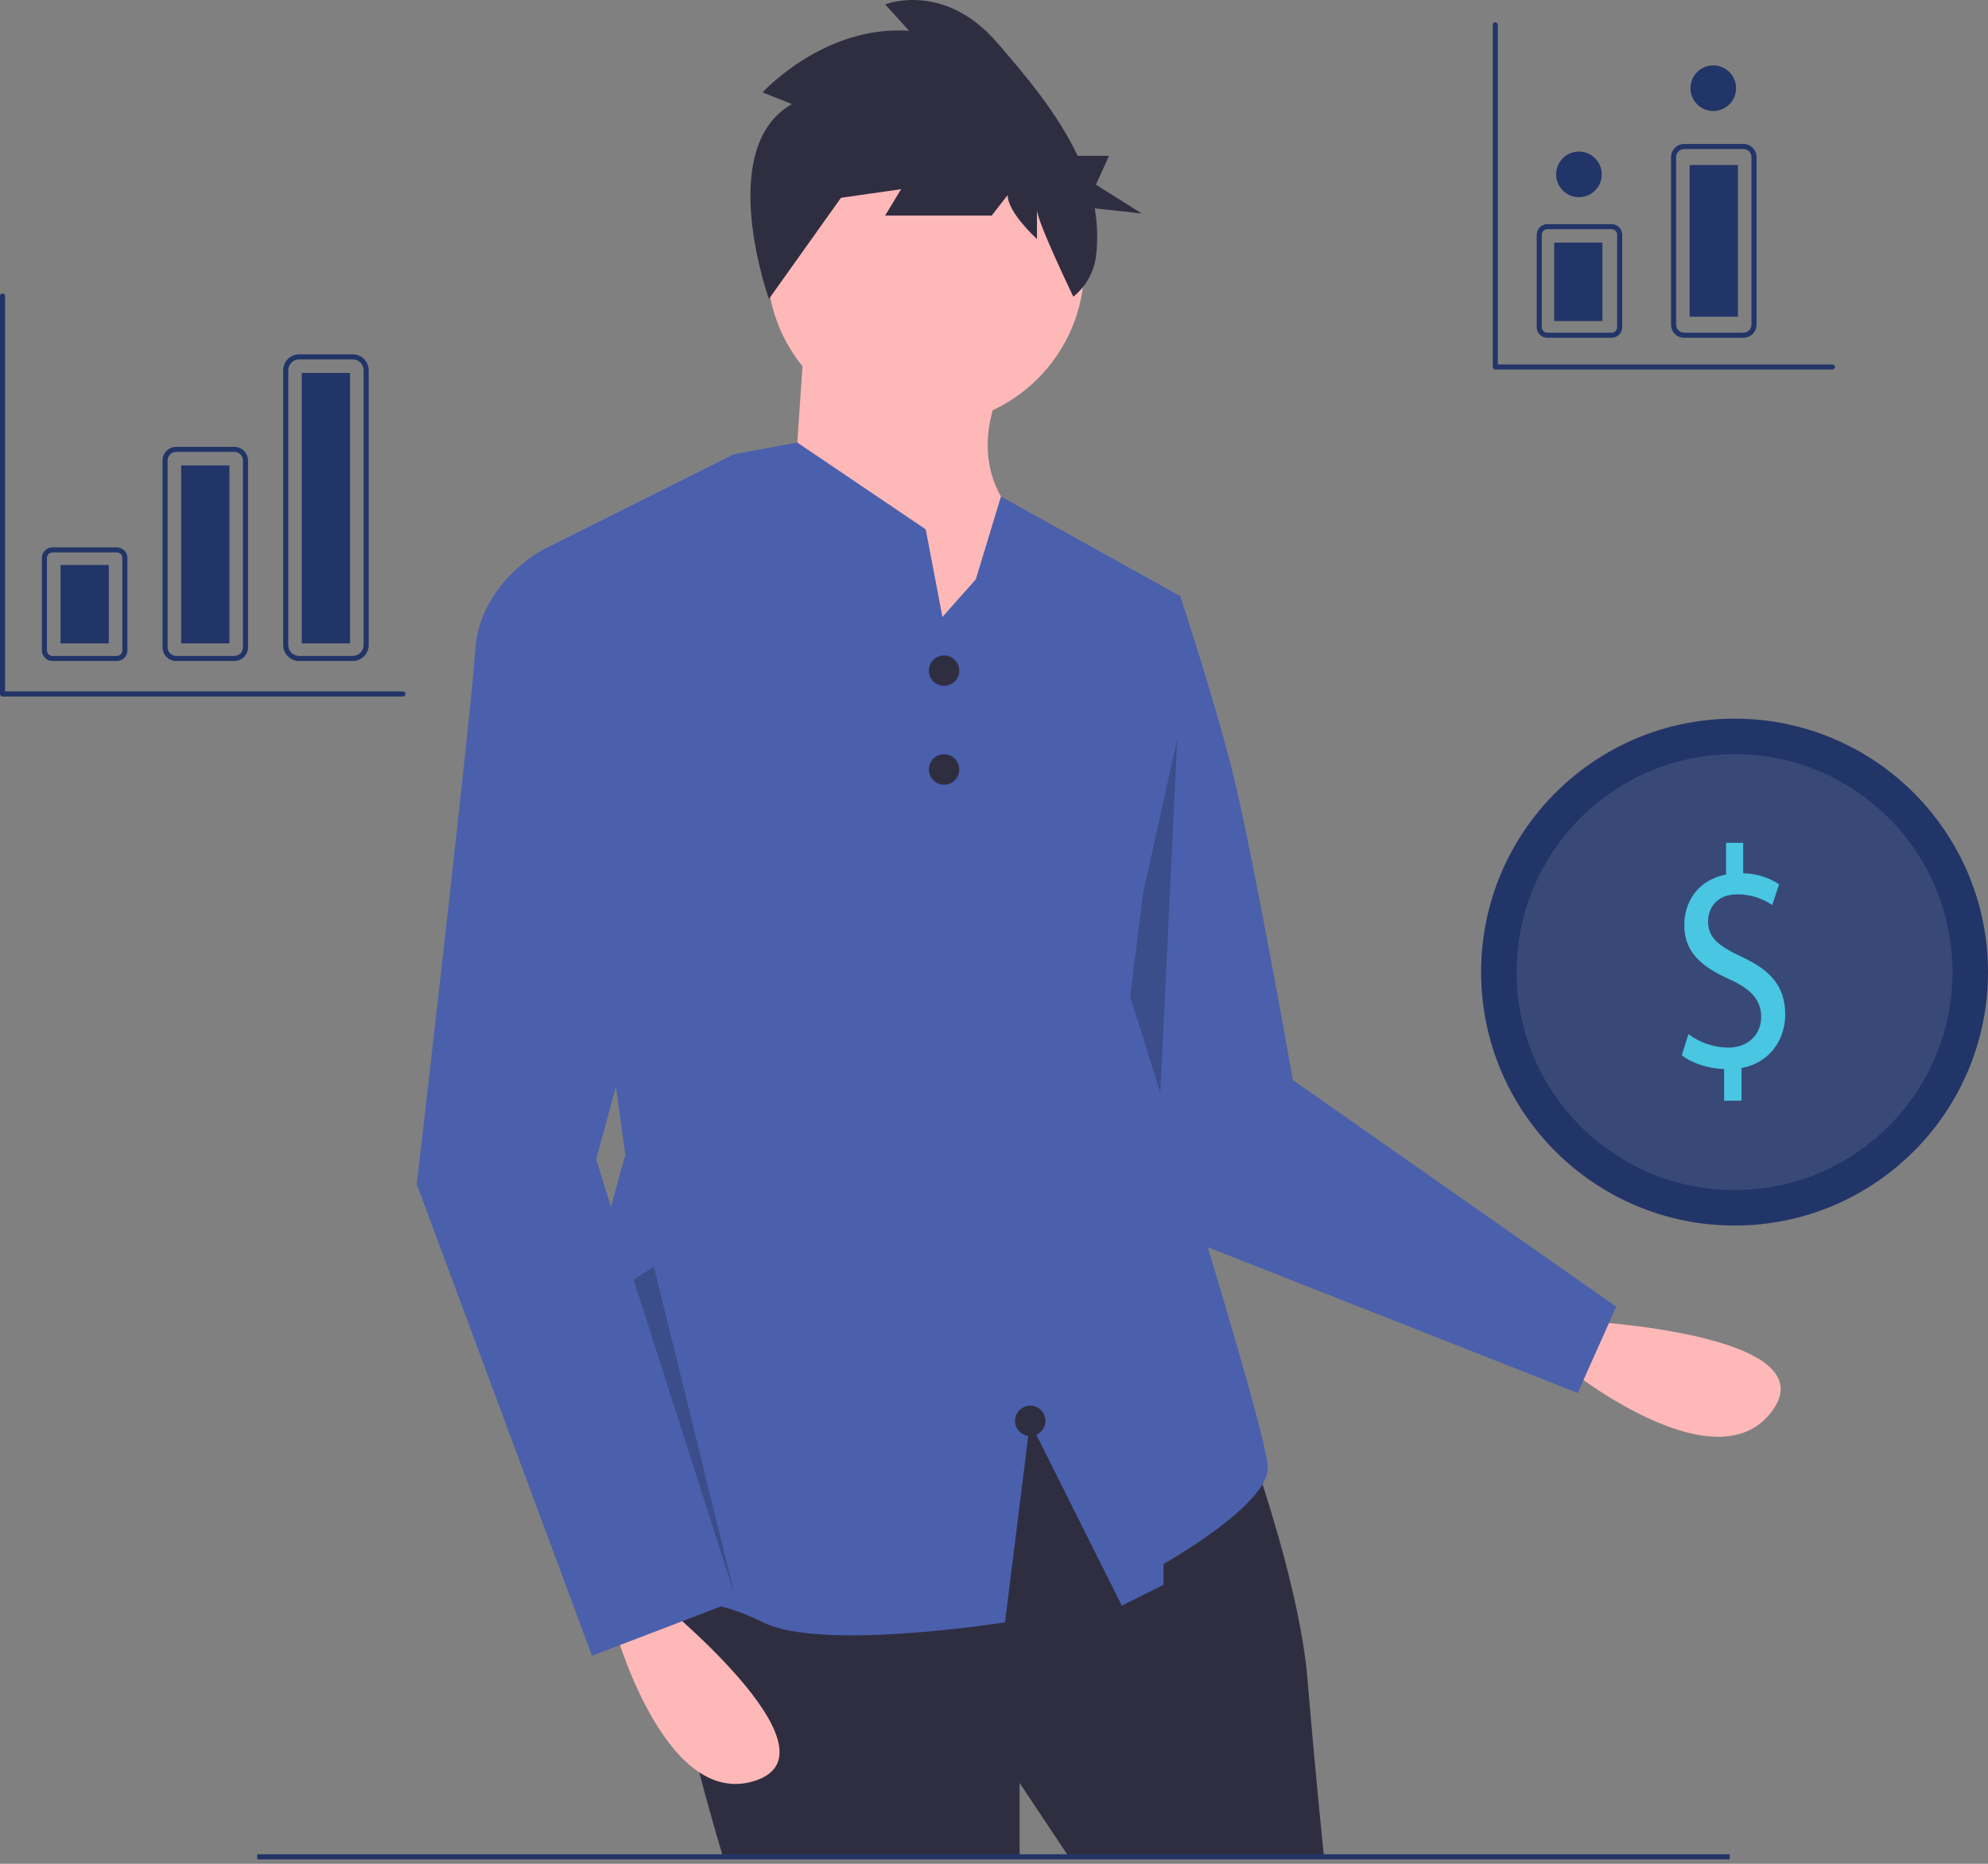 <svg width="400" height="375" viewBox="0 0 400 375" fill="none" xmlns="http://www.w3.org/2000/svg">
<rect x="0" y="0" width="400" height="375" fill="#808080" stroke="none"/>
<g clip-path="url(#clip0_216_1066)">
<path d="M318.586 265.793C318.586 265.793 368.071 268.351 356.545 283.929C345.019 299.507 314.732 274.791 314.732 274.791L318.586 265.793Z" fill="#FFB8B8"/>
<path d="M227.392 117.416L237.465 119.934C237.465 119.934 243.341 137.56 247.537 153.509C251.734 169.457 260.128 217.301 260.128 217.301L325.202 262.907L317.441 280.269L230.75 246.103L211.444 170.296L227.392 117.416Z" fill="#4A60AC"/>
<path opacity="0.2" d="M236.869 148.704L233.115 227.319L240.949 250.693L218.001 233.864L236.869 148.704Z" fill="black"/>
<path d="M250.475 288.228C250.475 288.228 261.387 317.606 263.066 337.751C264.745 357.896 266.423 373.844 266.423 373.844H215.221L205.149 358.736V373.844H145.553C145.553 373.844 128.766 319.285 135.481 312.57C142.196 305.855 205.988 277.316 205.988 277.316L250.475 288.228Z" fill="#2F2E41"/>
<path d="M348.038 373.08H51.759V374.099H348.038V373.08Z" fill="#223568"/>
<path d="M186.263 85.519C203.879 85.519 218.16 71.239 218.16 53.623C218.16 36.008 203.879 21.727 186.263 21.727C168.648 21.727 154.367 36.008 154.367 53.623C154.367 71.239 168.648 85.519 186.263 85.519Z" fill="#FFB8B8"/>
<path d="M161.921 67.053L159.403 103.986L191.3 146.794L207.248 106.504C207.248 106.504 192.978 97.271 201.372 77.965L161.921 67.053Z" fill="#FFB8B8"/>
<path d="M255.09 295.362C255.09 302.919 234.106 314.669 234.106 314.669V318.865L225.712 323.062L207.247 286.132L202.214 326.418C202.214 326.418 165.278 332.297 153.529 326.418C141.775 320.543 135.9 323.062 119.113 317.188C102.326 311.313 125.829 232.409 125.829 232.409L109.042 110.701L145.717 92.363L147.649 91.394L152.693 90.466L160.424 89.038L186.263 106.504L188.343 117.417L189.623 124.133L196.334 116.575L201.403 99.905L237.466 119.936L227.395 200.512C227.395 200.512 255.09 287.81 255.09 295.362Z" fill="#4A60AC"/>
<path d="M131.704 321.384C131.704 321.384 170.315 352.44 151.849 358.316C133.383 364.192 123.31 326.42 123.31 326.42L131.704 321.384Z" fill="#FFB8B8"/>
<path d="M117.435 112.379L109.041 110.701C109.041 110.701 96.451 117.416 95.611 130.846C94.772 144.276 83.86 238.286 83.86 238.286L119.114 333.135L147.652 322.223L119.953 233.249L140.937 156.027L117.435 112.379Z" fill="#4A60AC"/>
<path d="M189.955 137.995C191.644 137.995 193.014 136.625 193.014 134.935C193.014 133.245 191.644 131.875 189.955 131.875C188.265 131.875 186.895 133.245 186.895 134.935C186.895 136.625 188.265 137.995 189.955 137.995Z" fill="#2F2E41"/>
<path d="M189.955 157.883C191.644 157.883 193.014 156.513 193.014 154.823C193.014 153.133 191.644 151.763 189.955 151.763C188.265 151.763 186.895 153.133 186.895 154.823C186.895 156.513 188.265 157.883 189.955 157.883Z" fill="#2F2E41"/>
<path d="M207.293 288.938C208.982 288.938 210.352 287.569 210.352 285.879C210.352 284.189 208.982 282.819 207.293 282.819C205.603 282.819 204.233 284.189 204.233 285.879C204.233 287.569 205.603 288.938 207.293 288.938Z" fill="#2F2E41"/>
<path d="M159.334 20.947L153.438 18.587C153.438 18.587 165.766 5.014 182.919 6.194L178.094 0.883C178.094 0.883 189.887 -3.838 200.607 8.554C206.243 15.069 212.763 22.726 216.828 31.352H223.142L220.507 37.155L229.73 42.958L220.263 41.916C220.827 45.093 220.914 48.338 220.52 51.541C220.114 54.745 218.479 57.666 215.96 59.688V59.688C215.96 59.688 208.647 44.552 208.647 42.191V48.093C208.647 48.093 202.751 42.782 202.751 39.241L199.535 43.372H178.094L181.31 38.061L168.982 39.831L173.806 33.34L154.719 60.145C154.719 60.145 143.789 29.799 159.334 20.947Z" fill="#2F2E41"/>
<path d="M349.005 246.582C377.169 246.582 400 223.751 400 195.587C400 167.424 377.169 144.593 349.005 144.593C320.842 144.593 298.011 167.424 298.011 195.587C298.011 223.751 320.842 246.582 349.005 246.582Z" fill="#223568"/>
<path opacity="0.1" d="M349.006 239.442C373.226 239.442 392.861 219.808 392.861 195.587C392.861 171.366 373.226 151.732 349.006 151.732C324.785 151.732 305.15 171.366 305.15 195.587C305.15 219.808 324.785 239.442 349.006 239.442Z" fill="white"/>
<path d="M346.904 221.466V215.083C343.677 215.02 340.34 213.882 338.393 212.302L339.728 208.068C342.041 209.802 344.847 210.753 347.739 210.785C351.688 210.785 354.359 208.194 354.359 204.592C354.359 201.116 352.189 198.967 348.072 197.071C342.398 194.543 338.893 191.636 338.893 186.138C338.893 180.892 342.175 176.911 347.294 175.963V169.58H350.743V175.71C353.315 175.745 355.823 176.512 357.975 177.922L356.584 182.093C354.52 180.681 352.075 179.931 349.574 179.944C345.291 179.944 343.678 182.851 343.678 185.379C343.678 188.666 345.736 190.309 350.576 192.584C356.306 195.238 359.199 198.525 359.199 204.149C359.199 209.142 356.139 213.819 350.409 214.893V221.466H346.904Z" fill="#48C6E2"/>
<path opacity="0.2" d="M127.489 257.456L147.884 321.165L131.566 254.872L127.489 257.456Z" fill="black"/>
<path d="M23.505 132.996H10.559C9.995 132.995 9.454 132.77 9.055 132.371C8.656 131.973 8.432 131.432 8.431 130.867V112.258C8.432 111.694 8.656 111.153 9.055 110.754C9.454 110.355 9.995 110.13 10.559 110.13H23.505C24.069 110.13 24.61 110.355 25.009 110.754C25.408 111.153 25.633 111.694 25.633 112.258V130.867C25.633 131.432 25.408 131.973 25.009 132.371C24.61 132.77 24.069 132.995 23.505 132.996V132.996ZM10.559 111.15C10.265 111.15 9.984 111.267 9.776 111.475C9.568 111.682 9.451 111.964 9.451 112.258V130.867C9.451 131.161 9.568 131.443 9.776 131.651C9.984 131.858 10.265 131.975 10.559 131.976H23.505C23.799 131.975 24.081 131.858 24.288 131.651C24.496 131.443 24.613 131.161 24.613 130.867V112.258C24.613 111.964 24.496 111.682 24.288 111.475C24.081 111.267 23.799 111.15 23.505 111.15H10.559Z" fill="#223568"/>
<path d="M47.151 132.995H35.46C34.73 132.995 34.029 132.704 33.513 132.187C32.996 131.671 32.705 130.97 32.705 130.24V92.657C32.705 91.927 32.996 91.226 33.513 90.71C34.029 90.193 34.73 89.903 35.46 89.902H47.151C47.882 89.903 48.582 90.193 49.099 90.71C49.615 91.226 49.906 91.927 49.907 92.657V130.24C49.906 130.97 49.615 131.671 49.099 132.187C48.582 132.704 47.882 132.995 47.151 132.995V132.995ZM35.46 90.921C35 90.922 34.559 91.105 34.233 91.43C33.908 91.756 33.725 92.197 33.724 92.657V130.24C33.725 130.7 33.908 131.141 34.233 131.467C34.559 131.792 35 131.975 35.46 131.976H47.151C47.611 131.975 48.053 131.792 48.378 131.467C48.703 131.141 48.886 130.7 48.887 130.24V92.657C48.886 92.197 48.703 91.756 48.378 91.43C48.053 91.105 47.611 90.922 47.151 90.921L35.46 90.921Z" fill="#223568"/>
<path d="M70.973 132.995H60.185C59.335 132.994 58.52 132.656 57.918 132.055C57.317 131.454 56.979 130.639 56.978 129.788V74.499C56.979 73.649 57.317 72.834 57.918 72.232C58.52 71.631 59.335 71.293 60.185 71.292H70.973C71.823 71.293 72.639 71.631 73.24 72.232C73.841 72.834 74.179 73.649 74.18 74.499V129.788C74.179 130.639 73.841 131.454 73.24 132.055C72.639 132.656 71.823 132.994 70.973 132.995V132.995ZM60.185 72.312C59.605 72.312 59.049 72.543 58.639 72.953C58.229 73.363 57.999 73.919 57.998 74.499V129.788C57.999 130.368 58.229 130.924 58.639 131.334C59.049 131.744 59.605 131.975 60.185 131.975H70.973C71.553 131.975 72.109 131.744 72.519 131.334C72.929 130.924 73.16 130.368 73.16 129.788V74.499C73.16 73.919 72.929 73.363 72.519 72.953C72.109 72.543 71.553 72.312 70.973 72.312H60.185Z" fill="#223568"/>
<path d="M21.887 113.674H12.178V129.451H21.887V113.674Z" fill="#223568"/>
<path d="M46.16 93.648H36.451V129.451H46.16V93.648Z" fill="#223568"/>
<path d="M70.433 75.039H60.724V129.451H70.433V75.039Z" fill="#223568"/>
<path d="M368.691 74.352H300.868C300.801 74.352 300.735 74.339 300.673 74.313C300.611 74.287 300.555 74.25 300.507 74.203C300.46 74.155 300.422 74.099 300.397 74.037C300.371 73.975 300.358 73.909 300.358 73.842V4.999C300.358 4.864 300.412 4.734 300.507 4.639C300.603 4.543 300.733 4.489 300.868 4.489C301.003 4.489 301.133 4.543 301.228 4.639C301.324 4.734 301.378 4.864 301.378 4.999V73.332H368.691C368.826 73.332 368.956 73.386 369.051 73.481C369.147 73.577 369.201 73.707 369.201 73.842C369.201 73.977 369.147 74.107 369.051 74.202C368.956 74.298 368.826 74.352 368.691 74.352Z" fill="#223568"/>
<path d="M81.081 140.135H0.51C0.443 140.135 0.377 140.122 0.315 140.096C0.253 140.07 0.197 140.033 0.149 139.985C0.102 139.938 0.064 139.882 0.039 139.82C0.013 139.758 -1.74022e-05 139.692 1.72474e-08 139.625V59.563C1.72474e-08 59.428 0.054 59.298 0.149 59.203C0.245 59.107 0.375 59.053 0.51 59.053C0.645 59.053 0.775 59.107 0.871 59.203C0.966 59.298 1.02 59.428 1.02 59.563V139.115H81.081C81.217 139.115 81.346 139.169 81.442 139.264C81.537 139.36 81.591 139.49 81.591 139.625C81.591 139.76 81.537 139.89 81.442 139.985C81.346 140.081 81.217 140.135 81.081 140.135Z" fill="#223568"/>
<path d="M324.273 67.961H311.328C310.763 67.96 310.222 67.736 309.823 67.337C309.424 66.938 309.2 66.397 309.199 65.833V47.223C309.2 46.659 309.424 46.118 309.823 45.719C310.222 45.32 310.763 45.096 311.328 45.095H324.273C324.838 45.096 325.379 45.32 325.777 45.719C326.176 46.118 326.401 46.659 326.401 47.223V65.833C326.401 66.397 326.176 66.938 325.777 67.337C325.379 67.736 324.838 67.96 324.273 67.961ZM311.328 46.115C311.034 46.115 310.752 46.232 310.544 46.44C310.336 46.648 310.22 46.929 310.219 47.223V65.833C310.22 66.127 310.336 66.408 310.544 66.616C310.752 66.824 311.034 66.941 311.328 66.941H324.273C324.567 66.941 324.849 66.824 325.057 66.616C325.264 66.408 325.381 66.126 325.382 65.833V47.223C325.381 46.929 325.264 46.648 325.057 46.44C324.849 46.232 324.567 46.115 324.273 46.115H311.328Z" fill="#223568"/>
<path d="M350.785 67.961H338.87C338.169 67.96 337.497 67.681 337.002 67.186C336.506 66.69 336.227 66.018 336.227 65.317V31.61C336.227 30.909 336.506 30.237 337.002 29.742C337.497 29.246 338.169 28.967 338.87 28.967H350.785C351.486 28.967 352.158 29.246 352.654 29.742C353.149 30.237 353.428 30.909 353.429 31.61V65.317C353.428 66.018 353.149 66.69 352.654 67.186C352.158 67.681 351.486 67.96 350.785 67.961V67.961ZM338.87 29.986C338.439 29.987 338.027 30.158 337.722 30.462C337.418 30.767 337.247 31.18 337.246 31.61V65.317C337.247 65.748 337.418 66.16 337.722 66.465C338.027 66.769 338.439 66.94 338.87 66.941H350.785C351.216 66.94 351.629 66.769 351.933 66.465C352.237 66.16 352.408 65.748 352.409 65.317V31.61C352.408 31.18 352.237 30.767 351.933 30.462C351.628 30.158 351.216 29.987 350.785 29.986H338.87Z" fill="#223568"/>
<path d="M322.422 48.815H312.713V64.593H322.422V48.815Z" fill="#223568"/>
<path d="M349.682 33.2H339.973V63.727H349.682V33.2Z" fill="#223568"/>
<path d="M317.696 39.675C320.231 39.675 322.285 37.621 322.285 35.086C322.285 32.551 320.231 30.496 317.696 30.496C315.161 30.496 313.106 32.551 313.106 35.086C313.106 37.621 315.161 39.675 317.696 39.675Z" fill="#223568"/>
<path d="M344.723 22.337C347.258 22.337 349.313 20.282 349.313 17.748C349.313 15.213 347.258 13.158 344.723 13.158C342.189 13.158 340.134 15.213 340.134 17.748C340.134 20.282 342.189 22.337 344.723 22.337Z" fill="#223568"/>
</g>
<defs>
<clipPath id="clip0_216_1066">
<rect width="400" height="374.099" fill="white"/>
</clipPath>
</defs>
</svg>
